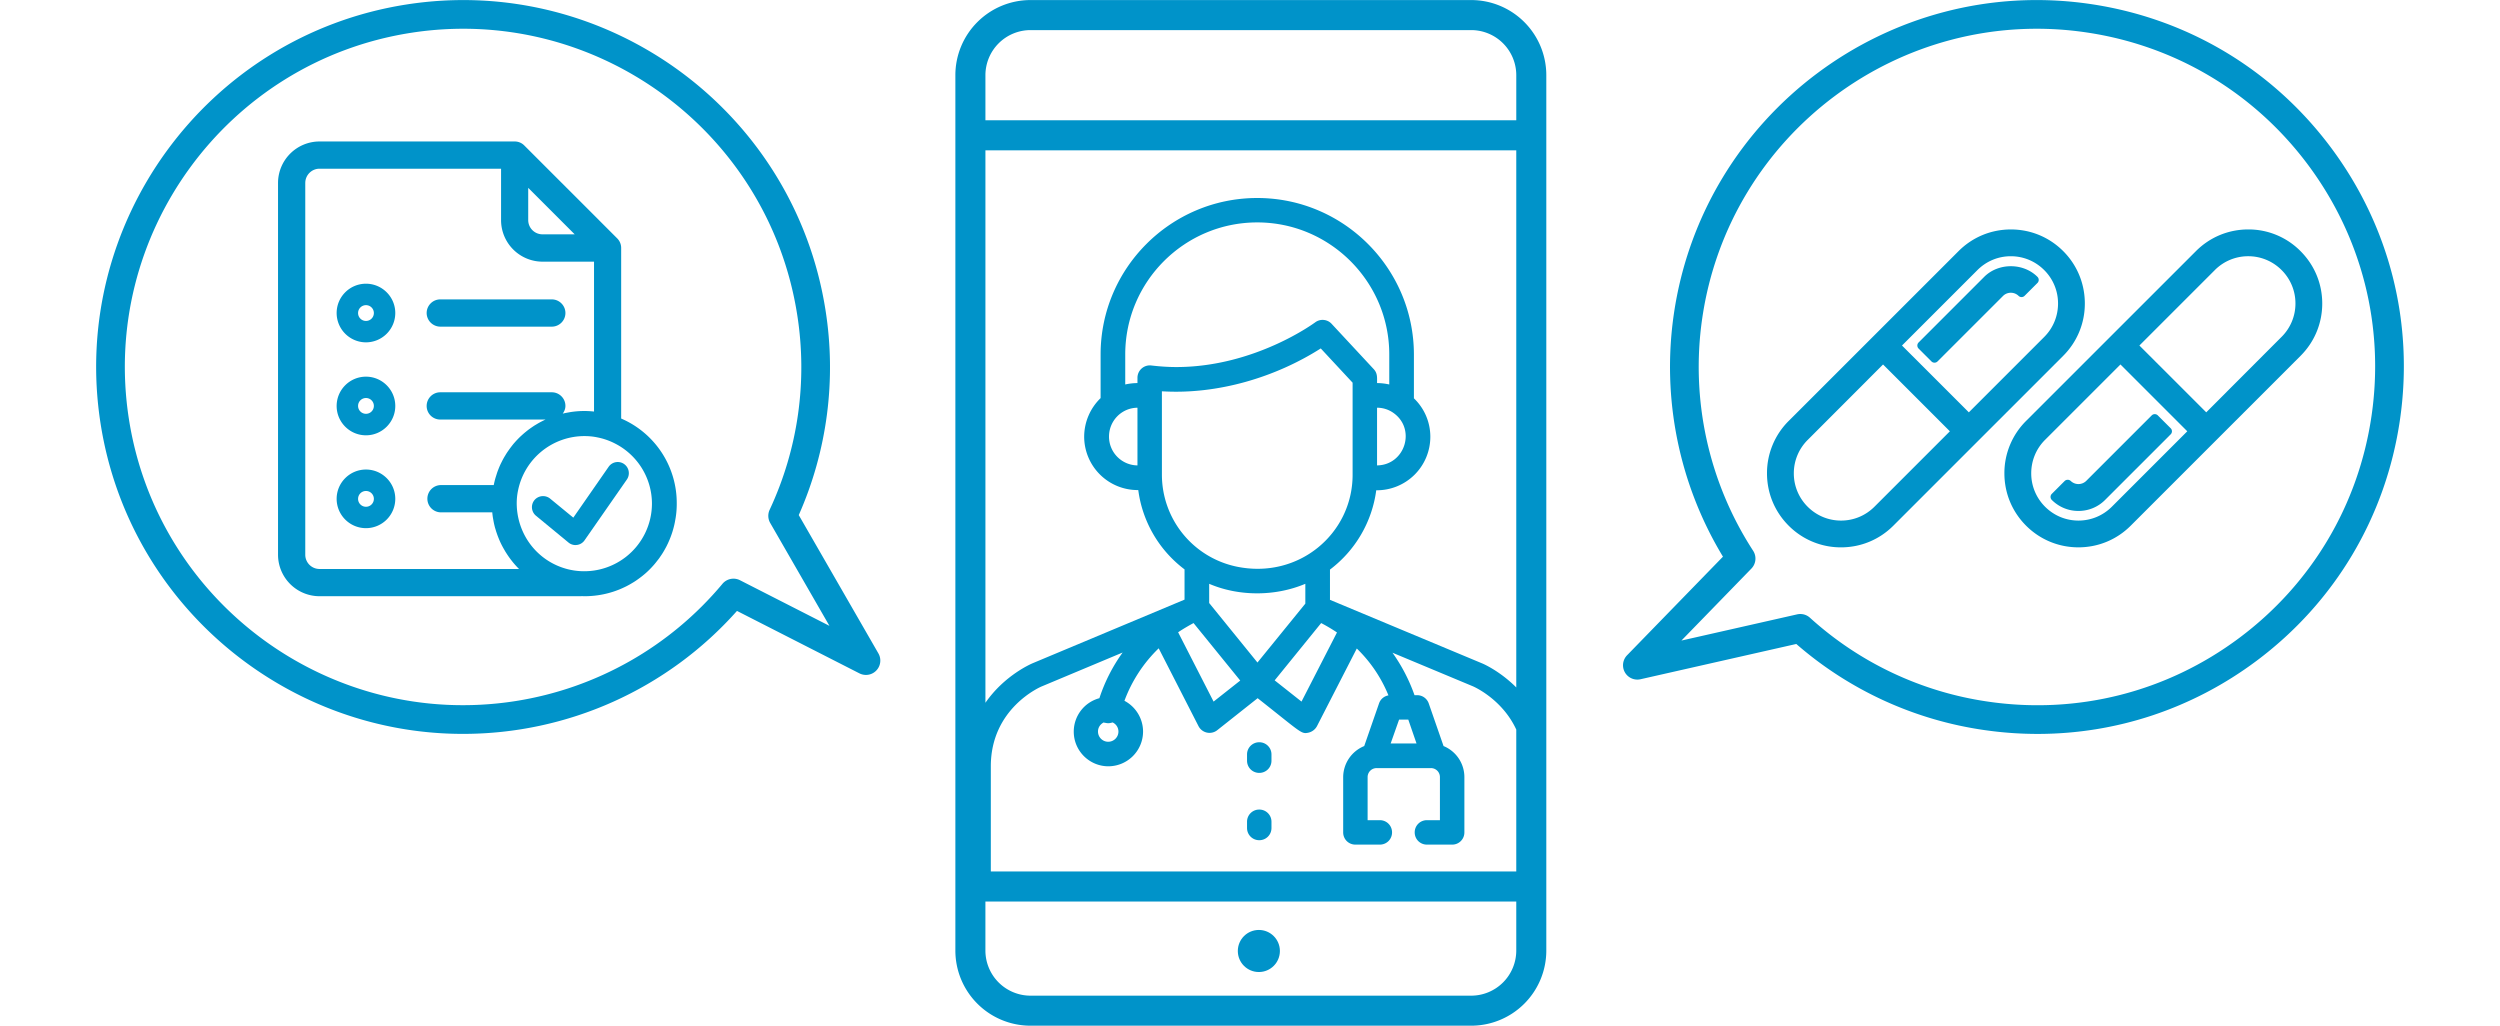 <svg version="1.1" id="レイヤー_1" xmlns="http://www.w3.org/2000/svg" x="0" y="0" width="390" height="160" viewBox="0 0 180 80" xml:space="preserve"><style>.st0{fill:#0093c9}</style><path class="st0" d="M107.253.005H72.878a5.861 5.861 0 00-5.859 5.859v68.281a5.861 5.861 0 005.859 5.859h34.375a5.861 5.861 0 005.859-5.859V5.864a5.86 5.86 0 00-5.859-5.859zm-37.89 5.859a3.522 3.522 0 013.516-3.516h34.375a3.52 3.52 0 013.516 3.516V9.38H69.363V5.864zm41.406 5.86v41.897c-1.272-1.275-2.57-1.842-2.672-1.881l-11.859-4.953v-2.359a9.28 9.28 0 003.609-6.187 4.171 4.171 0 004.219-4.172 4.141 4.141 0 00-1.281-3v-3.406c0-6.734-5.484-12.219-12.219-12.219-6.734 0-12.219 5.469-12.219 12.203v3.406a4.205 4.205 0 00-1.281 3 4.171 4.171 0 004.219 4.172 9.242 9.242 0 003.609 6.187v2.359l-11.828 4.953c-.14.06-2.216.948-3.703 3.093V11.724h41.406zm-30.5 18.265v-2.344c0-5.687 4.625-10.297 10.297-10.297 5.672 0 10.297 4.625 10.297 10.297v2.344a4.473 4.473 0 00-.953-.109c0-.422.047-.75-.25-1.078l-3.297-3.547a.961.961 0 00-1.281-.109c-.047.031-4.703 3.484-10.828 3.484-.656 0-1.312-.047-1.969-.125a.966.966 0 00-1.063.953v.422c-.328 0-.687.047-.953.109zm.953 1.813v4.5a2.245 2.245 0 01-2.219-2.25c0-1.219.969-2.234 2.219-2.25zm19.922.375c1.844 1.25.969 4.094-1.234 4.125v-4.5c.437 0 .859.125 1.234.375zm-18.016-1.656c4.359.266 8.859-1.094 12.391-3.344l2.484 2.672v7.188c0 4.594-4.219 8.172-9.062 7.156a7.323 7.323 0 01-5.812-7.156l-.001-6.516zm2.469 18.078l3.641 4.484-2.078 1.641-2.766-5.406c.391-.266.797-.5 1.203-.719zm1.219-1.563v-1.5c2.25.969 5.094 1.016 7.5 0v1.547l-3.734 4.594-3.766-4.641zm8.734 1.563c.422.219.844.469 1.234.734l-2.766 5.391-2.094-1.656 3.626-4.469zm15.219 25.547a3.522 3.522 0 01-3.516 3.516H72.878a3.52 3.52 0 01-3.516-3.516v-3.828h41.407v3.828zm-37.891-6.172h-3.094v-8.203c0-4.516 3.844-6.187 4.016-6.25l6.266-2.625a12.993 12.993 0 00-1.813 3.563 2.7 2.7 0 00-2 2.609c0 1.5 1.219 2.703 2.703 2.703a2.714 2.714 0 002.703-2.703 2.721 2.721 0 00-1.453-2.406 11.01 11.01 0 012.672-4.094l3.109 6.078a.968.968 0 001.453.313l3.156-2.5c3.453 2.719 3.391 2.812 3.969 2.687a1.01 1.01 0 00.656-.5l3.109-6.062a10.673 10.673 0 012.469 3.656.94.94 0 00-.734.625l-1.156 3.328a2.633 2.633 0 00-1.641 2.422v4.312c0 .531.422.953.953.953h1.906a.947.947 0 00.953-.953.947.947 0 00-.953-.953h-.953v-3.359a.7.7 0 01.703-.703h4.234a.7.7 0 01.703.703v3.359H103.8a.947.947 0 00-.953.953c0 .531.422.953.953.953h1.969a.947.947 0 00.953-.953v-4.312a2.618 2.618 0 00-1.625-2.422l-1.156-3.328a.958.958 0 00-.906-.641h-.203a13.3 13.3 0 00-1.719-3.312l6.25 2.609c.035.012 2.292.972 3.406 3.386v11.067H72.878zm6.86-10.906a.797.797 0 01-1.594-.016c0-.313.188-.578.453-.703a.22.22 0 00.109.031c.078.016.156.031.234.031.125 0 .234-.031.344-.062.266.125.454.39.454.719zm21.234.921l.656-1.859h.719l.641 1.859h-2.016z"/><circle class="st0" cx="90.691" cy="74.177" r="1.641"/><path class="st0" d="M90.722 57.896a.947.947 0 00-.953.953v.484c0 .531.422.953.953.953a.947.947 0 00.953-.953v-.484a.947.947 0 00-.953-.953zm0 5.25a.947.947 0 00-.953.953v.484c0 .531.422.953.953.953a.947.947 0 00.953-.953v-.484a.947.947 0 00-.953-.953zm64.395-39.471c0-1.548-.599-3-1.686-4.087-1.09-1.09-2.54-1.691-4.082-1.691s-2.992.6-4.082 1.691l-13.25 13.246a5.738 5.738 0 00-1.691 4.087c0 1.542.6 2.991 1.691 4.082a5.736 5.736 0 004.082 1.691c1.542 0 2.991-.6 4.082-1.691l13.245-13.246a5.736 5.736 0 001.691-4.082zm-2.09-.005c0 .989-.382 1.916-1.075 2.609l-5.884 5.884-5.213-5.213 5.884-5.884c.697-.696 1.621-1.08 2.604-1.08s1.908.384 2.604 1.08a3.656 3.656 0 011.08 2.604zm-8.437 9.971l-5.884 5.884c-.697.696-1.621 1.08-2.604 1.08s-1.908-.384-2.604-1.08a3.662 3.662 0 01-1.08-2.604 3.66 3.66 0 011.08-2.604l5.879-5.888 5.213 5.212z"/><path class="st0" d="M147.268 21.595l-5.117 5.118a.336.336 0 000 .475l1.003 1.003a.335.335 0 00.474 0l5.118-5.117a.868.868 0 011.198 0 .334.334 0 00.474 0l1.004-1.004a.336.336 0 000-.475c-1.105-1.107-3.047-1.107-4.154 0zm24.677-2.002a5.701 5.701 0 00-4.079-1.697c-1.542 0-2.992.6-4.082 1.691l-13.25 13.246a5.738 5.738 0 00-1.691 4.087c0 1.542.6 2.991 1.691 4.082 1.09 1.09 2.54 1.691 4.082 1.691s2.992-.6 4.082-1.691l13.246-13.246c1.09-1.09 1.691-2.54 1.691-4.082s-.601-2.991-1.69-4.081zm-.4 4.077a3.66 3.66 0 01-1.08 2.604l-5.879 5.888-5.213-5.212 5.884-5.884a3.662 3.662 0 012.604-1.08 3.66 3.66 0 012.604 1.08 3.657 3.657 0 011.08 2.604zm-8.437 9.971l-5.884 5.884c-.697.696-1.621 1.08-2.604 1.08s-1.908-.384-2.604-1.08a3.662 3.662 0 01-1.08-2.604c0-.989.382-1.916 1.075-2.609l5.884-5.884 5.213 5.213z"/><path class="st0" d="M154.019 37.517a.346.346 0 00-.475 0l-1.003 1.004a.336.336 0 000 .475 2.918 2.918 0 002.078.858c.786 0 1.524-.305 2.077-.858l5.117-5.118a.334.334 0 000-.474l-1.004-1.003a.335.335 0 00-.475 0l-5.117 5.117a.868.868 0 01-1.198-.001zM26.842 25.479h8.698c.586 0 1.063-.477 1.063-1.063s-.477-1.063-1.063-1.063h-8.698c-.586 0-1.063.477-1.063 1.068a1.073 1.073 0 001.063 1.058zm-5.797 8.475c1.26 0 2.287-1.026 2.287-2.287s-1.026-2.287-2.287-2.287-2.287 1.026-2.287 2.287 1.027 2.287 2.287 2.287zm-.615-2.294a.616.616 0 111.232.002.616.616 0 01-1.232-.002zm.615 9.537a2.29 2.29 0 002.287-2.287c0-1.26-1.026-2.286-2.287-2.286s-2.287 1.026-2.287 2.286a2.29 2.29 0 002.287 2.287zm-.615-2.286a.616.616 0 111.232.002.616.616 0 01-1.232-.002zm.615-12.208a2.29 2.29 0 002.287-2.287c0-1.261-1.026-2.287-2.287-2.287s-2.287 1.026-2.287 2.287a2.29 2.29 0 002.287 2.287zm-.615-2.286a.616.616 0 111.232.002.616.616 0 01-1.232-.002z"/><path class="st0" d="M40.951 32.646V19.341c0-.283-.11-.548-.309-.747l-7.25-7.25a1.045 1.045 0 00-.747-.309H17.423a3.24 3.24 0 00-3.237 3.237v28.996a3.241 3.241 0 003.237 3.237h20.298c.06 0 .121-.001.149-.007l.217.007c.677 0 1.342-.091 1.983-.274l.106-.031c.08-.023.158-.047.22-.07.096-.03.187-.065.343-.124a5.68 5.68 0 00.323-.137c.106-.049.212-.098.308-.147.158-.08.31-.166.452-.253.103-.059.207-.126.303-.192l.135-.095c.087-.06.175-.128.277-.206a6.376 6.376 0 00.774-.703c.122-.13.239-.26.348-.399l.242-.309c.03-.041.058-.08.101-.148a5.58 5.58 0 00.336-.533c.086-.152.172-.31.231-.442.026-.046.048-.097.08-.174a7.028 7.028 0 00.487-1.518l.063-.35c.058-.354.087-.724.087-1.099a7.17 7.17 0 00-4.335-6.655zM16.312 14.271c0-.613.499-1.112 1.112-1.112h14.159v4.014a3.241 3.241 0 003.237 3.237h4.014v11.691a6.882 6.882 0 00-1.857.045l-.343.062c-.079.015-.16.035-.241.054.123-.173.21-.373.21-.601 0-.586-.477-1.062-1.063-1.062h-8.698c-.586 0-1.063.477-1.063 1.068a1.06 1.06 0 001.063 1.058h8.208l-.096.044c-.155.078-.31.156-.457.239l-.302.18c-.087.056-.168.112-.28.189l-.17.121a7.94 7.94 0 00-.242.192c-.103.081-.202.17-.3.258l-.098.089a7.513 7.513 0 00-.472.492c-.08.088-.155.184-.228.279a6.61 6.61 0 00-.203.274l-.1.142c-.066.096-.133.2-.186.293a5.422 5.422 0 00-.262.468l-.051.101a5.667 5.667 0 00-.229.521 4.143 4.143 0 00-.124.344l-.105.333a7.184 7.184 0 00-.133.553h-4.159a1.064 1.064 0 000 2.126h4.044c.012.136.028.273.049.41l.062.343c.022.115.051.236.079.349.016.066.034.134.053.184l.03.102c.024.081.048.162.073.224.03.097.065.188.101.284l.038.096a6.366 6.366 0 00.441.904l.087.152c.092.148.184.29.283.431.099.141.204.275.315.415l.114.135c.116.134.235.262.363.389H17.423a1.113 1.113 0 01-1.112-1.112V14.271zm17.64 19.49zm-2.257 8.066zm1.211-3.564a5.285 5.285 0 015.175-4.248c.363 0 .696.033 1.021.102a5.17 5.17 0 011.36.473 5.266 5.266 0 012.89 4.702 5.283 5.283 0 01-6.573 5.105c-2.224-.569-3.816-2.487-3.965-4.82-.004-.098-.01-.192-.01-.291 0-.362.033-.695.102-1.023zm.795-21.097v-2.512l3.625 3.624h-2.513a1.113 1.113 0 01-1.112-1.112z"/><path class="st0" d="M36.836 42.312a.849.849 0 00.552.203l.12-.01a.85.85 0 00.59-.365l3.294-4.733a.87.87 0 00-.208-1.209l-.003-.003a.863.863 0 00-1.207.214l-2.756 3.968-1.812-1.488a.877.877 0 00-1.22.121.869.869 0 00.122 1.219l2.528 2.083z"/><path class="st0" d="M28.602 57.243c-13.84 0-26.042-10.09-28.254-24.182C-2.098 17.472 8.594 2.8 24.182.354c15.586-2.447 30.26 8.245 32.707 23.834a28.473 28.473 0 01-2.086 15.988l6.214 10.793a1.12 1.12 0 01-1.478 1.555l-9.554-4.872a28.587 28.587 0 01-21.383 9.591zM2.559 32.714c2.255 14.369 15.78 24.224 30.149 21.97a26.354 26.354 0 0016.144-9.146c.335-.4.902-.516 1.367-.28l6.977 3.558-4.619-8.023a1.119 1.119 0 01-.044-1.031 26.246 26.246 0 002.146-15.228C52.424 10.165 38.899.309 24.53 2.564 10.16 4.82.304 18.344 2.559 32.714zm148.879 24.532c-1.384 0-2.776-.1-4.169-.302a28.48 28.48 0 01-14.659-6.714l-12.146 2.75a1.118 1.118 0 01-1.05-1.871l7.477-7.689a28.597 28.597 0 01-3.834-18.904C125.324 8.9 139.865-1.963 155.487.304c7.564 1.097 14.249 5.075 18.822 11.2 4.573 6.125 6.487 13.664 5.389 21.229-1.098 7.564-5.075 14.248-11.2 18.821-4.997 3.73-10.936 5.692-17.06 5.692zm-18.514-9.353c.275 0 .544.101.752.29a26.246 26.246 0 0013.915 6.547c6.974 1.012 13.923-.753 19.569-4.969 5.645-4.215 9.312-10.377 10.323-17.349 1.012-6.973-.753-13.923-4.967-19.569-4.216-5.646-10.378-9.313-17.351-10.325-14.392-2.087-27.804 7.924-29.892 22.318a26.35 26.35 0 003.972 18.124 1.12 1.12 0 01-.136 1.389l-5.459 5.615 9.028-2.044c.081-.018.164-.027.246-.027z"/></svg>